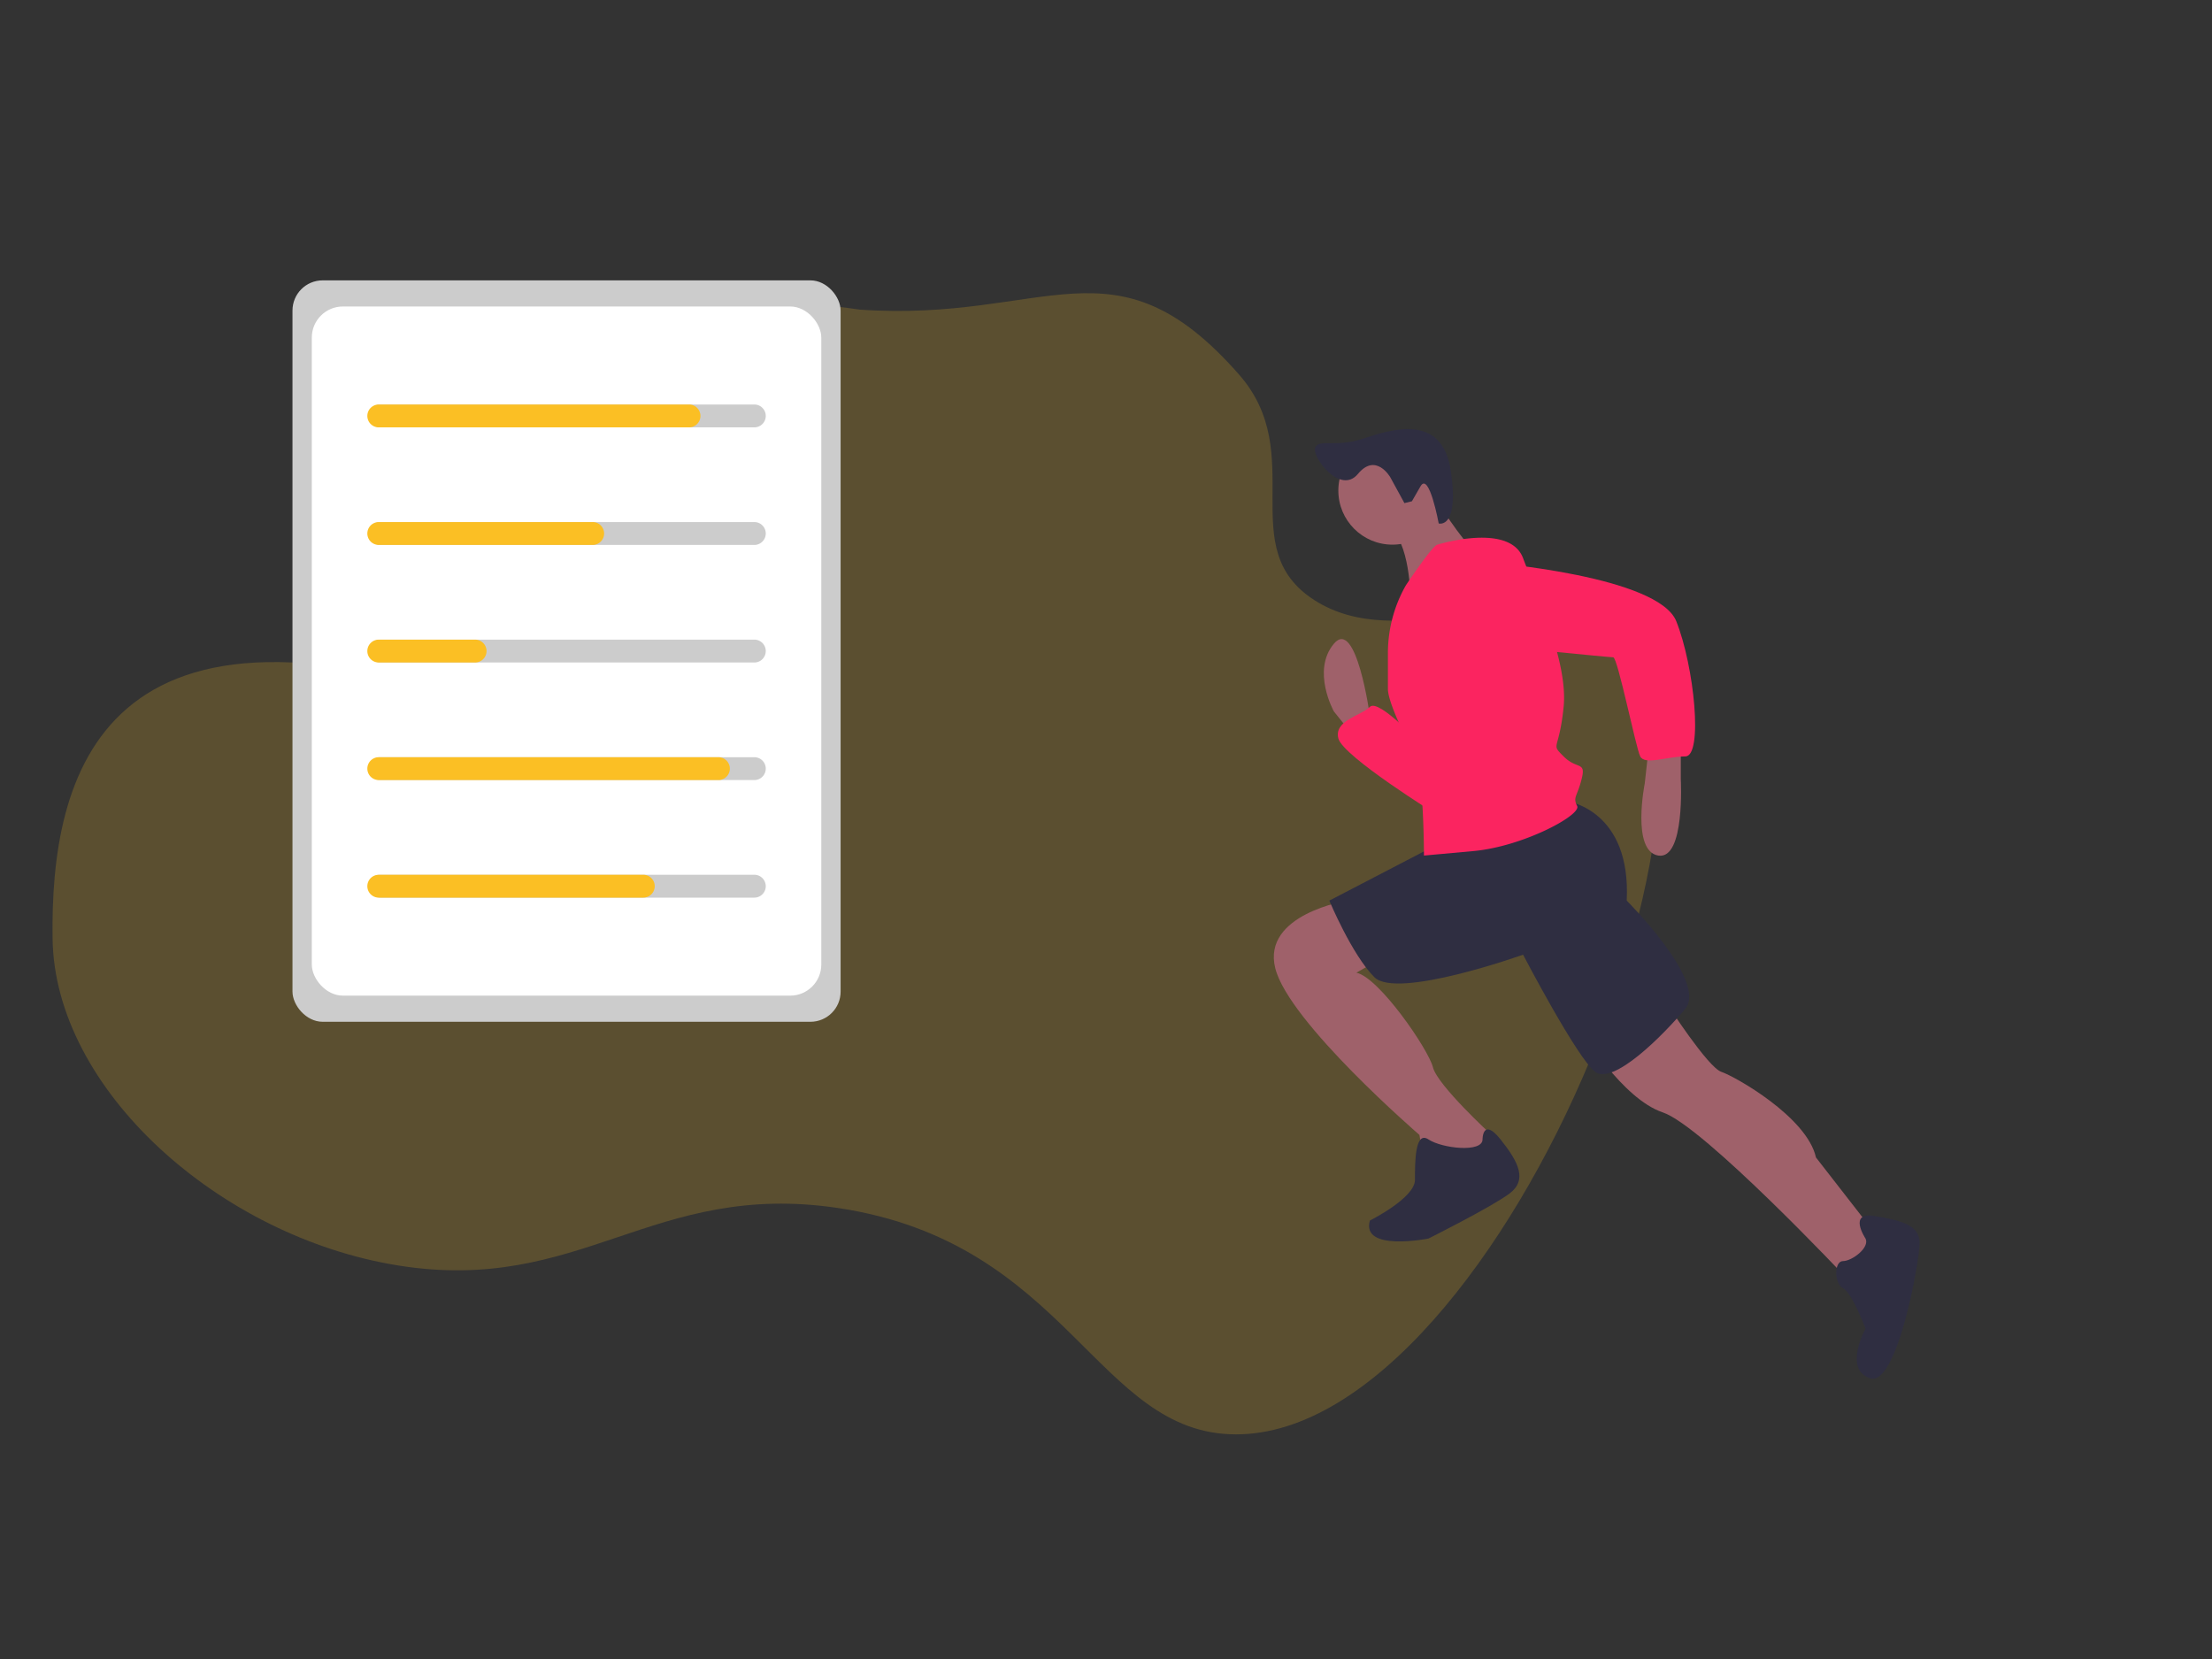 <?xml version="1.0" encoding="UTF-8" standalone="no"?>
<svg
   id="bf4a54d9-4411-43b3-8949-563af8245ce3"
   data-name="Layer 1"
   width="800"
   height="600"
   viewBox="0 0 800 600"
   version="1.1"
   sodipodi:docname="plan.svg"
   inkscape:version="1.2.2 (b0a8486541, 2022-12-01)"
   xmlns:inkscape="http://www.inkscape.org/namespaces/inkscape"
   xmlns:sodipodi="http://sodipodi.sourceforge.net/DTD/sodipodi-0.dtd"
   xmlns="http://www.w3.org/2000/svg"
   xmlns:svg="http://www.w3.org/2000/svg"
   xmlns:rdf="http://www.w3.org/1999/02/22-rdf-syntax-ns#"
   xmlns:cc="http://creativecommons.org/ns#"
   xmlns:dc="http://purl.org/dc/elements/1.1/">
  <rect x="0" y="0" width="800" height="600" fill="#333333" stroke="none"/>
  <defs
     id="defs10464" />
  <sodipodi:namedview
     id="namedview10462"
     pagecolor="#ffffff"
     bordercolor="#000000"
     borderopacity="0.25"
     inkscape:showpageshadow="2"
     inkscape:pageopacity="0.0"
     inkscape:pagecheckerboard="0"
     inkscape:deskcolor="#d1d1d1"
     showgrid="false"
     inkscape:zoom="1.039642"
     inkscape:cx="400.61867"
     inkscape:cy="378.97661"
     inkscape:window-width="1920"
     inkscape:window-height="1048"
     inkscape:window-x="1920"
     inkscape:window-y="32"
     inkscape:window-maximized="1"
     inkscape:current-layer="layer1" />
  <title
     id="title10401">fitness_stats</title>
  <g
     inkscape:groupmode="layer"
     id="layer1"
     inkscape:label="Layer 1"
     style="opacity:0.2;fill:#2aff2a"
     transform="translate(-162.312,-28.031)">
    <path
       id="XMLID_46_"
       class="st2"
       d="m 610.394,163.454 c -45.118,-51.389 -69.526,-18.726 -137.08,-23.439 -42.261,-6.073 -76.301,-4.05 -78.223,59.374 3.819,38.545 126.025,145.508 -46.352,87.041 -150.578,-55.418 -168.223,22.605 -167.413,81.046 0.729,54.516 60.347,107.868 124.986,118.231 66.179,10.609 91.937,-30.784 159.088,-20.789 83.513,12.51 93.395,81.867 143.941,81.867 97.932,0.061 199.832,-261.851 130.332,-295.885 -27.46,-13.43 -71.201,13.859 -101.901,-5.764 -29.647,-18.888 -1.863,-52.677 -27.379,-81.683 z"
       style="fill:#fbbf24;stroke-width:1;fill-opacity:1"
       sodipodi:nodetypes="ccccccccccc" />
  </g>
  <g
     id="g5488"
     transform="translate(-34.053,15.822)">
    <g
       id="g562"
       transform="translate(-45.969,16.871)">
      <rect
         x="185.804"
         width="198.238"
         height="268.142"
         fill="#e6e6e6"
         id="rect10407"
         style="fill:#cccccc;stroke-width:1"
         ry="10.912"
         y="68.704"
         rx="10.912" />
      <rect
         x="192.789"
         y="78.152"
         width="184.267"
         height="249.244"
         fill="#ffffff"
         id="rect10409"
         ry="11.253"
         style="stroke-width:1"
         rx="11.253" />
      <path
         d="M 352.836,121.869 H 217.6 a 4.134,4.134 0 0 1 0,-8.268 h 135.236 a 4.134,4.134 0 1 1 0,8.268 z"
         fill="#e6e6e6"
         id="path10411"
         style="fill:#cccccc;stroke-width:1" />
      <path
         d="M 352.836,164.389 H 217.6 a 4.134,4.134 0 0 1 0,-8.268 h 135.236 a 4.134,4.134 0 1 1 0,8.268 z"
         fill="#e6e6e6"
         id="path10413"
         style="fill:#cccccc;stroke-width:1" />
      <path
         d="M 352.836,206.908 H 217.6 a 4.134,4.134 0 0 1 0,-8.268 h 135.236 a 4.134,4.134 0 1 1 0,8.268 z"
         fill="#e6e6e6"
         id="path10415"
         style="fill:#cccccc;stroke-width:1" />
      <path
         d="M 352.836,249.428 H 217.6 a 4.134,4.134 0 0 1 0,-8.268 h 135.236 a 4.134,4.134 0 1 1 0,8.268 z"
         fill="#e6e6e6"
         id="path10417"
         style="fill:#cccccc;stroke-width:1" />
      <path
         d="M 352.836,291.947 H 217.6 a 4.134,4.134 0 0 1 0,-8.268 h 135.236 a 4.134,4.134 0 1 1 0,8.268 z"
         fill="#e6e6e6"
         id="path10419"
         style="fill:#cccccc;stroke-width:1" />
      <path
         d="M 329.214,121.869 H 217.01 a 4.134,4.134 0 1 1 0,-8.268 h 112.204 a 4.134,4.134 0 0 1 0,8.268 z"
         fill="#6c63ff"
         id="path10421"
         style="fill:#fbbf24;stroke-width:1" />
      <path
         d="m 294.372,164.389 h -77.362 a 4.134,4.134 0 1 1 0,-8.268 h 77.362 a 4.134,4.134 0 1 1 0,8.268 z"
         fill="#6c63ff"
         id="path10423"
         style="fill:#fbbf24;stroke-width:1" />
      <path
         d="m 251.852,206.908 h -34.842 a 4.134,4.134 0 1 1 0,-8.268 h 34.842 a 4.134,4.134 0 0 1 0,8.268 z"
         fill="#6c63ff"
         id="path10425"
         style="fill:#fbbf24;stroke-width:1" />
      <path
         d="M 339.844,249.428 H 217.01 a 4.134,4.134 0 1 1 0,-8.268 h 122.834 a 4.134,4.134 0 0 1 0,8.268 z"
         fill="#6c63ff"
         id="path10427"
         style="fill:#fbbf24;stroke-width:1" />
      <path
         d="m 312.679,291.947 h -95.669 a 4.134,4.134 0 1 1 0,-8.268 h 95.669 a 4.134,4.134 0 1 1 0,8.268 z"
         fill="#6c63ff"
         id="path10429"
         style="fill:#fbbf24;stroke-width:1" />
      <g
         id="g5459"
         transform="matrix(0.954,0,0,0.954,100.618,-8.736)"
         style="stroke-width:1.048">
        <path
           d="m 497.737,246.277 c 0,0 -5.125,-37.58 -13.665,-27.331 -8.541,10.249 0,25.623 0,25.623 l 6.833,8.541 6.833,-5.125 z"
           fill="#9f616a"
           id="path10433"
           style="stroke-width:1.048" />
        <path
           d="m 518.235,258.234 c 0,0 -17.082,-18.79 -20.498,-15.374 -3.416,3.416 -13.665,5.125 -11.957,11.957 1.708,6.833 37.58,29.039 37.58,29.039 z"
           fill="#6c63ff"
           id="path10435"
           style="fill:#fb2460;stroke-width:1.048" />
        <path
           d="m 615.602,256.526 v 13.665 c 0,0 1.708,30.747 -8.541,29.039 -10.249,-1.708 -5.125,-27.331 -5.125,-27.331 l 1.708,-15.374 z"
           fill="#9f616a"
           id="path10439"
           style="stroke-width:1.048" />
        <path
           d="m 610.477,355.601 c 0,0 15.374,23.915 20.498,25.623 5.125,1.708 32.455,17.082 35.872,32.455 l 23.915,30.747 -11.957,15.374 c 0,0 -54.662,-58.078 -70.035,-63.203 -15.374,-5.125 -30.747,-30.747 -30.747,-30.747 z"
           fill="#9f616a"
           id="path10441"
           style="stroke-width:1.048" />
        <path
           d="m 489.196,316.313 c 0,0 -32.455,5.125 -27.331,25.623 5.125,20.498 54.662,63.203 54.662,63.203 l 1.708,10.249 18.79,3.416 8.541,-8.541 -1.708,-5.125 c 0,0 -20.498,-18.79 -22.206,-25.623 -1.708,-6.833 -20.498,-34.164 -29.039,-35.872 l 11.957,-6.833 z"
           fill="#9f616a"
           id="path10443"
           style="stroke-width:1.048" />
        <path
           d="m 685.637,444.426 c 0,0 -6.833,-10.249 3.416,-8.541 10.249,1.708 17.082,3.416 17.082,10.249 0,6.833 -8.541,54.662 -18.79,51.245 -10.249,-3.416 -1.708,-18.79 -1.708,-18.79 0,0 -5.125,-13.665 -8.541,-15.374 -3.416,-1.708 -3.416,-10.249 0,-10.249 3.416,0 10.249,-5.125 8.541,-8.541 z"
           fill="#2f2e41"
           id="path10445"
           style="stroke-width:1.048" />
        <path
           d="m 540.442,406.846 c 0,0 0,-8.541 6.833,0 6.833,8.541 10.249,15.374 3.416,20.498 -6.833,5.125 -30.747,17.082 -30.747,17.082 0,0 -25.623,5.125 -22.206,-6.833 0,0 17.082,-8.541 17.082,-15.374 0,-6.833 0,-18.79 5.125,-15.374 5.125,3.416 20.498,5.125 20.498,0 z"
           fill="#2f2e41"
           id="path10447"
           style="stroke-width:1.048" />
        <path
           d="m 572.897,278.733 c 0,0 23.915,3.416 22.206,37.58 0,0 30.747,30.747 22.206,40.996 -8.541,10.249 -27.331,29.039 -34.164,23.915 -6.833,-5.125 -27.331,-44.413 -27.331,-44.413 0,0 -47.829,17.082 -56.37,8.541 -8.541,-8.541 -17.082,-29.039 -17.082,-29.039 L 525.068,294.106 Z"
           fill="#2f2e41"
           id="path10449"
           style="stroke-width:1.048" />
        <circle
           cx="506.278"
           cy="160.868"
           r="20.498"
           fill="#9f616a"
           id="circle10451"
           style="stroke-width:1.048" />
        <path
           d="m 521.652,162.576 c 0,0 11.957,18.79 15.374,20.498 3.416,1.708 -23.915,18.79 -23.915,18.79 0,0 0,-22.206 -8.541,-27.331 z"
           fill="#9f616a"
           id="path10453"
           style="stroke-width:1.048" />
        <path
           d="m 523.36,181.366 c 0,0 27.331,-8.541 32.455,5.125 5.125,13.665 17.082,39.288 15.374,56.37 -1.708,17.082 -5.125,13.665 0,18.79 5.125,5.125 8.541,1.708 6.833,8.541 -1.708,6.833 -3.416,6.833 -1.708,10.249 1.708,3.416 -20.498,15.374 -39.288,17.082 l -18.79,1.708 c 0,0 0,-30.747 -3.416,-37.58 -3.416,-6.833 -10.249,-20.498 -10.249,-25.623 v -13.559 a 51.859,51.859 0 0 1 6.833,-25.729 v 0 c 0,0 10.249,-15.374 11.957,-15.374 z"
           fill="#6c63ff"
           id="path10455"
           style="fill:#fb2460;fill-opacity:1;stroke-width:1.048" />
        <path
           d="m 543.858,188.199 c 0,0 63.203,5.125 70.035,22.206 6.833,17.082 10.249,51.245 3.416,51.245 -6.833,0 -15.374,3.416 -17.082,0 -1.708,-3.416 -8.541,-37.58 -10.249,-37.58 -1.708,0 -52.954,-5.125 -52.954,-5.125 0,0 -22.206,-27.331 6.833,-30.747 z"
           fill="#6c63ff"
           id="path10457"
           style="fill:#fb2460;fill-opacity:1;stroke-width:1.048" />
        <path
           d="m 505.454,155.786 c 0,0 -5.44,-9.453 -12.239,-1.242 -6.799,8.211 -17.861,-6.878 -16.163,-10.098 1.698,-3.22 7.695,0.145 17.971,-3.215 10.276,-3.359 30.072,-10.203 33.387,12.121 3.315,22.324 -4.581,19.984 -4.581,19.984 0,0 -3.619,-19.782 -6.89,-14.1 l -3.271,5.682 -2.837,0.698 z"
           fill="#2f2e41"
           id="path10459"
           style="stroke-width:1.048" />
      </g>
    </g>
  </g>
</svg>
